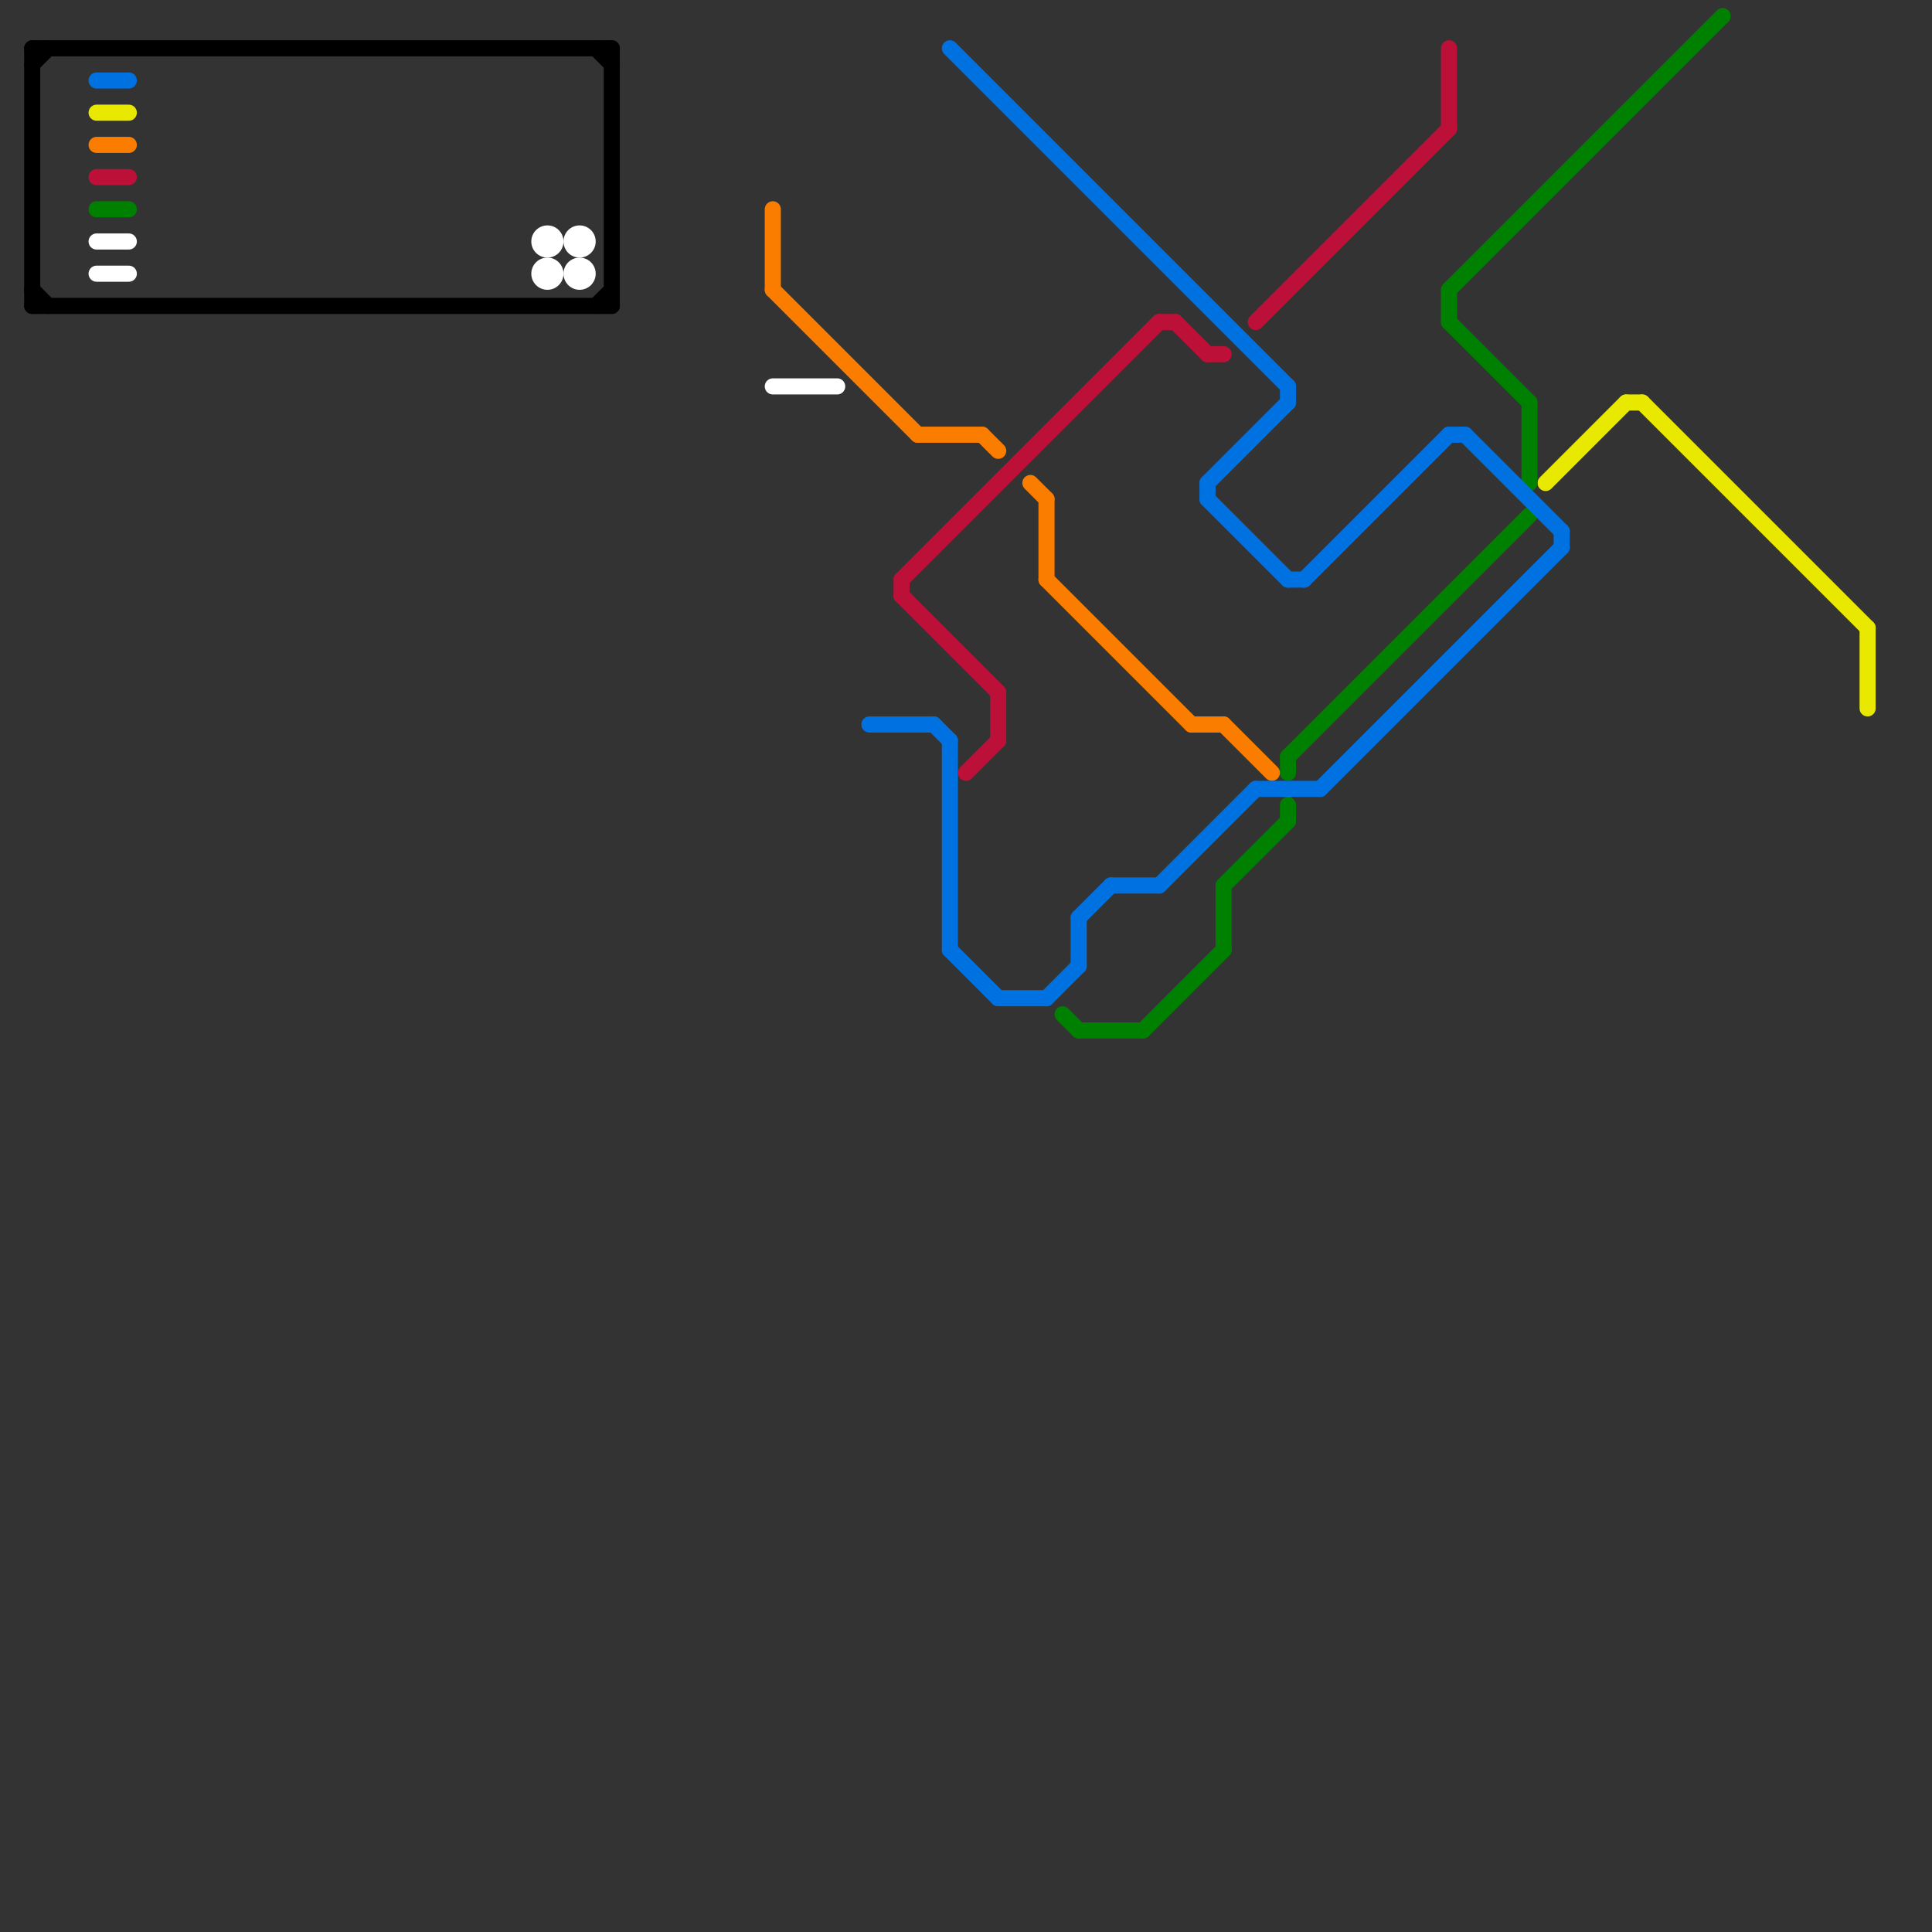 
<svg version="1.1" xmlns="http://www.w3.org/2000/svg" viewBox="0 0 120 120">
<rect x="0" y="0" width="120" height="120" fill="#333333" stroke="none"/>
<style>text { font: 1px Helvetica; font-weight: 600; white-space: pre; dominant-baseline: central; } line { stroke-width: 1; fill: none; stroke-linecap: round; stroke-linejoin: round; } .c0 { stroke: #000000 } .c1 { stroke: #e8e800 } .c2 { stroke: #008000 } .c3 { stroke: #ffffff } .c4 { stroke: #fb7d00 } .c5 { stroke: #0071e1 } .c6 { stroke: #bd1038 }</style><defs><g id="wm-xf"><circle r="1.2" fill="#000"/><circle r="0.9" fill="#fff"/><circle r="0.6" fill="#000"/><circle r="0.3" fill="#fff"/></g><g id="wm"><circle r="0.6" fill="#000"/><circle r="0.3" fill="#fff"/></g></defs><line class="c0" x1="37" y1="19" x2="38" y2="18"/><line class="c0" x1="37" y1="3" x2="38" y2="4"/><line class="c0" x1="2" y1="3" x2="38" y2="3"/><line class="c0" x1="2" y1="18" x2="3" y2="19"/><line class="c0" x1="38" y1="3" x2="38" y2="19"/><line class="c0" x1="2" y1="3" x2="2" y2="19"/><line class="c0" x1="2" y1="19" x2="38" y2="19"/><line class="c0" x1="2" y1="4" x2="3" y2="3"/><line class="c1" x1="101" y1="25" x2="102" y2="25"/><line class="c1" x1="116" y1="39" x2="116" y2="44"/><line class="c1" x1="96" y1="30" x2="101" y2="25"/><line class="c1" x1="6" y1="7" x2="8" y2="7"/><line class="c1" x1="102" y1="25" x2="116" y2="39"/><line class="c2" x1="90" y1="18" x2="107" y2="1"/><line class="c2" x1="6" y1="13" x2="8" y2="13"/><line class="c2" x1="67" y1="64" x2="71" y2="64"/><line class="c2" x1="90" y1="18" x2="90" y2="20"/><line class="c2" x1="95" y1="25" x2="95" y2="30"/><line class="c2" x1="76" y1="55" x2="80" y2="51"/><line class="c2" x1="80" y1="47" x2="95" y2="32"/><line class="c2" x1="66" y1="63" x2="67" y2="64"/><line class="c2" x1="90" y1="20" x2="95" y2="25"/><line class="c2" x1="76" y1="55" x2="76" y2="59"/><line class="c2" x1="80" y1="47" x2="80" y2="48"/><line class="c2" x1="80" y1="50" x2="80" y2="51"/><line class="c2" x1="71" y1="64" x2="76" y2="59"/><line class="c3" x1="6" y1="17" x2="8" y2="17"/><line class="c3" x1="6" y1="15" x2="8" y2="15"/><line class="c3" x1="48" y1="24" x2="52" y2="24"/><circle cx="34" cy="15" r="1" fill="#ffffff" /><circle cx="34" cy="17" r="1" fill="#ffffff" /><circle cx="36" cy="17" r="1" fill="#ffffff" /><circle cx="36" cy="15" r="1" fill="#ffffff" /><line class="c4" x1="6" y1="9" x2="8" y2="9"/><line class="c4" x1="76" y1="45" x2="79" y2="48"/><line class="c4" x1="48" y1="18" x2="57" y2="27"/><line class="c4" x1="61" y1="27" x2="62" y2="28"/><line class="c4" x1="74" y1="45" x2="76" y2="45"/><line class="c4" x1="57" y1="27" x2="61" y2="27"/><line class="c4" x1="48" y1="13" x2="48" y2="18"/><line class="c4" x1="64" y1="30" x2="65" y2="31"/><line class="c4" x1="65" y1="36" x2="74" y2="45"/><line class="c4" x1="65" y1="31" x2="65" y2="36"/><line class="c5" x1="90" y1="27" x2="91" y2="27"/><line class="c5" x1="67" y1="57" x2="67" y2="60"/><line class="c5" x1="81" y1="36" x2="90" y2="27"/><line class="c5" x1="72" y1="55" x2="78" y2="49"/><line class="c5" x1="65" y1="62" x2="67" y2="60"/><line class="c5" x1="59" y1="3" x2="80" y2="24"/><line class="c5" x1="75" y1="30" x2="80" y2="25"/><line class="c5" x1="75" y1="31" x2="80" y2="36"/><line class="c5" x1="58" y1="45" x2="59" y2="46"/><line class="c5" x1="91" y1="27" x2="97" y2="33"/><line class="c5" x1="97" y1="33" x2="97" y2="34"/><line class="c5" x1="59" y1="59" x2="62" y2="62"/><line class="c5" x1="82" y1="49" x2="97" y2="34"/><line class="c5" x1="54" y1="45" x2="58" y2="45"/><line class="c5" x1="80" y1="24" x2="80" y2="25"/><line class="c5" x1="80" y1="36" x2="81" y2="36"/><line class="c5" x1="59" y1="46" x2="59" y2="59"/><line class="c5" x1="6" y1="5" x2="8" y2="5"/><line class="c5" x1="75" y1="30" x2="75" y2="31"/><line class="c5" x1="62" y1="62" x2="65" y2="62"/><line class="c5" x1="69" y1="55" x2="72" y2="55"/><line class="c5" x1="67" y1="57" x2="69" y2="55"/><line class="c5" x1="78" y1="49" x2="82" y2="49"/><line class="c6" x1="72" y1="20" x2="73" y2="20"/><line class="c6" x1="73" y1="20" x2="75" y2="22"/><line class="c6" x1="6" y1="11" x2="8" y2="11"/><line class="c6" x1="62" y1="43" x2="62" y2="46"/><line class="c6" x1="56" y1="36" x2="56" y2="37"/><line class="c6" x1="78" y1="20" x2="90" y2="8"/><line class="c6" x1="75" y1="22" x2="76" y2="22"/><line class="c6" x1="56" y1="36" x2="72" y2="20"/><line class="c6" x1="60" y1="48" x2="62" y2="46"/><line class="c6" x1="90" y1="3" x2="90" y2="8"/><line class="c6" x1="56" y1="37" x2="62" y2="43"/>
</svg>

